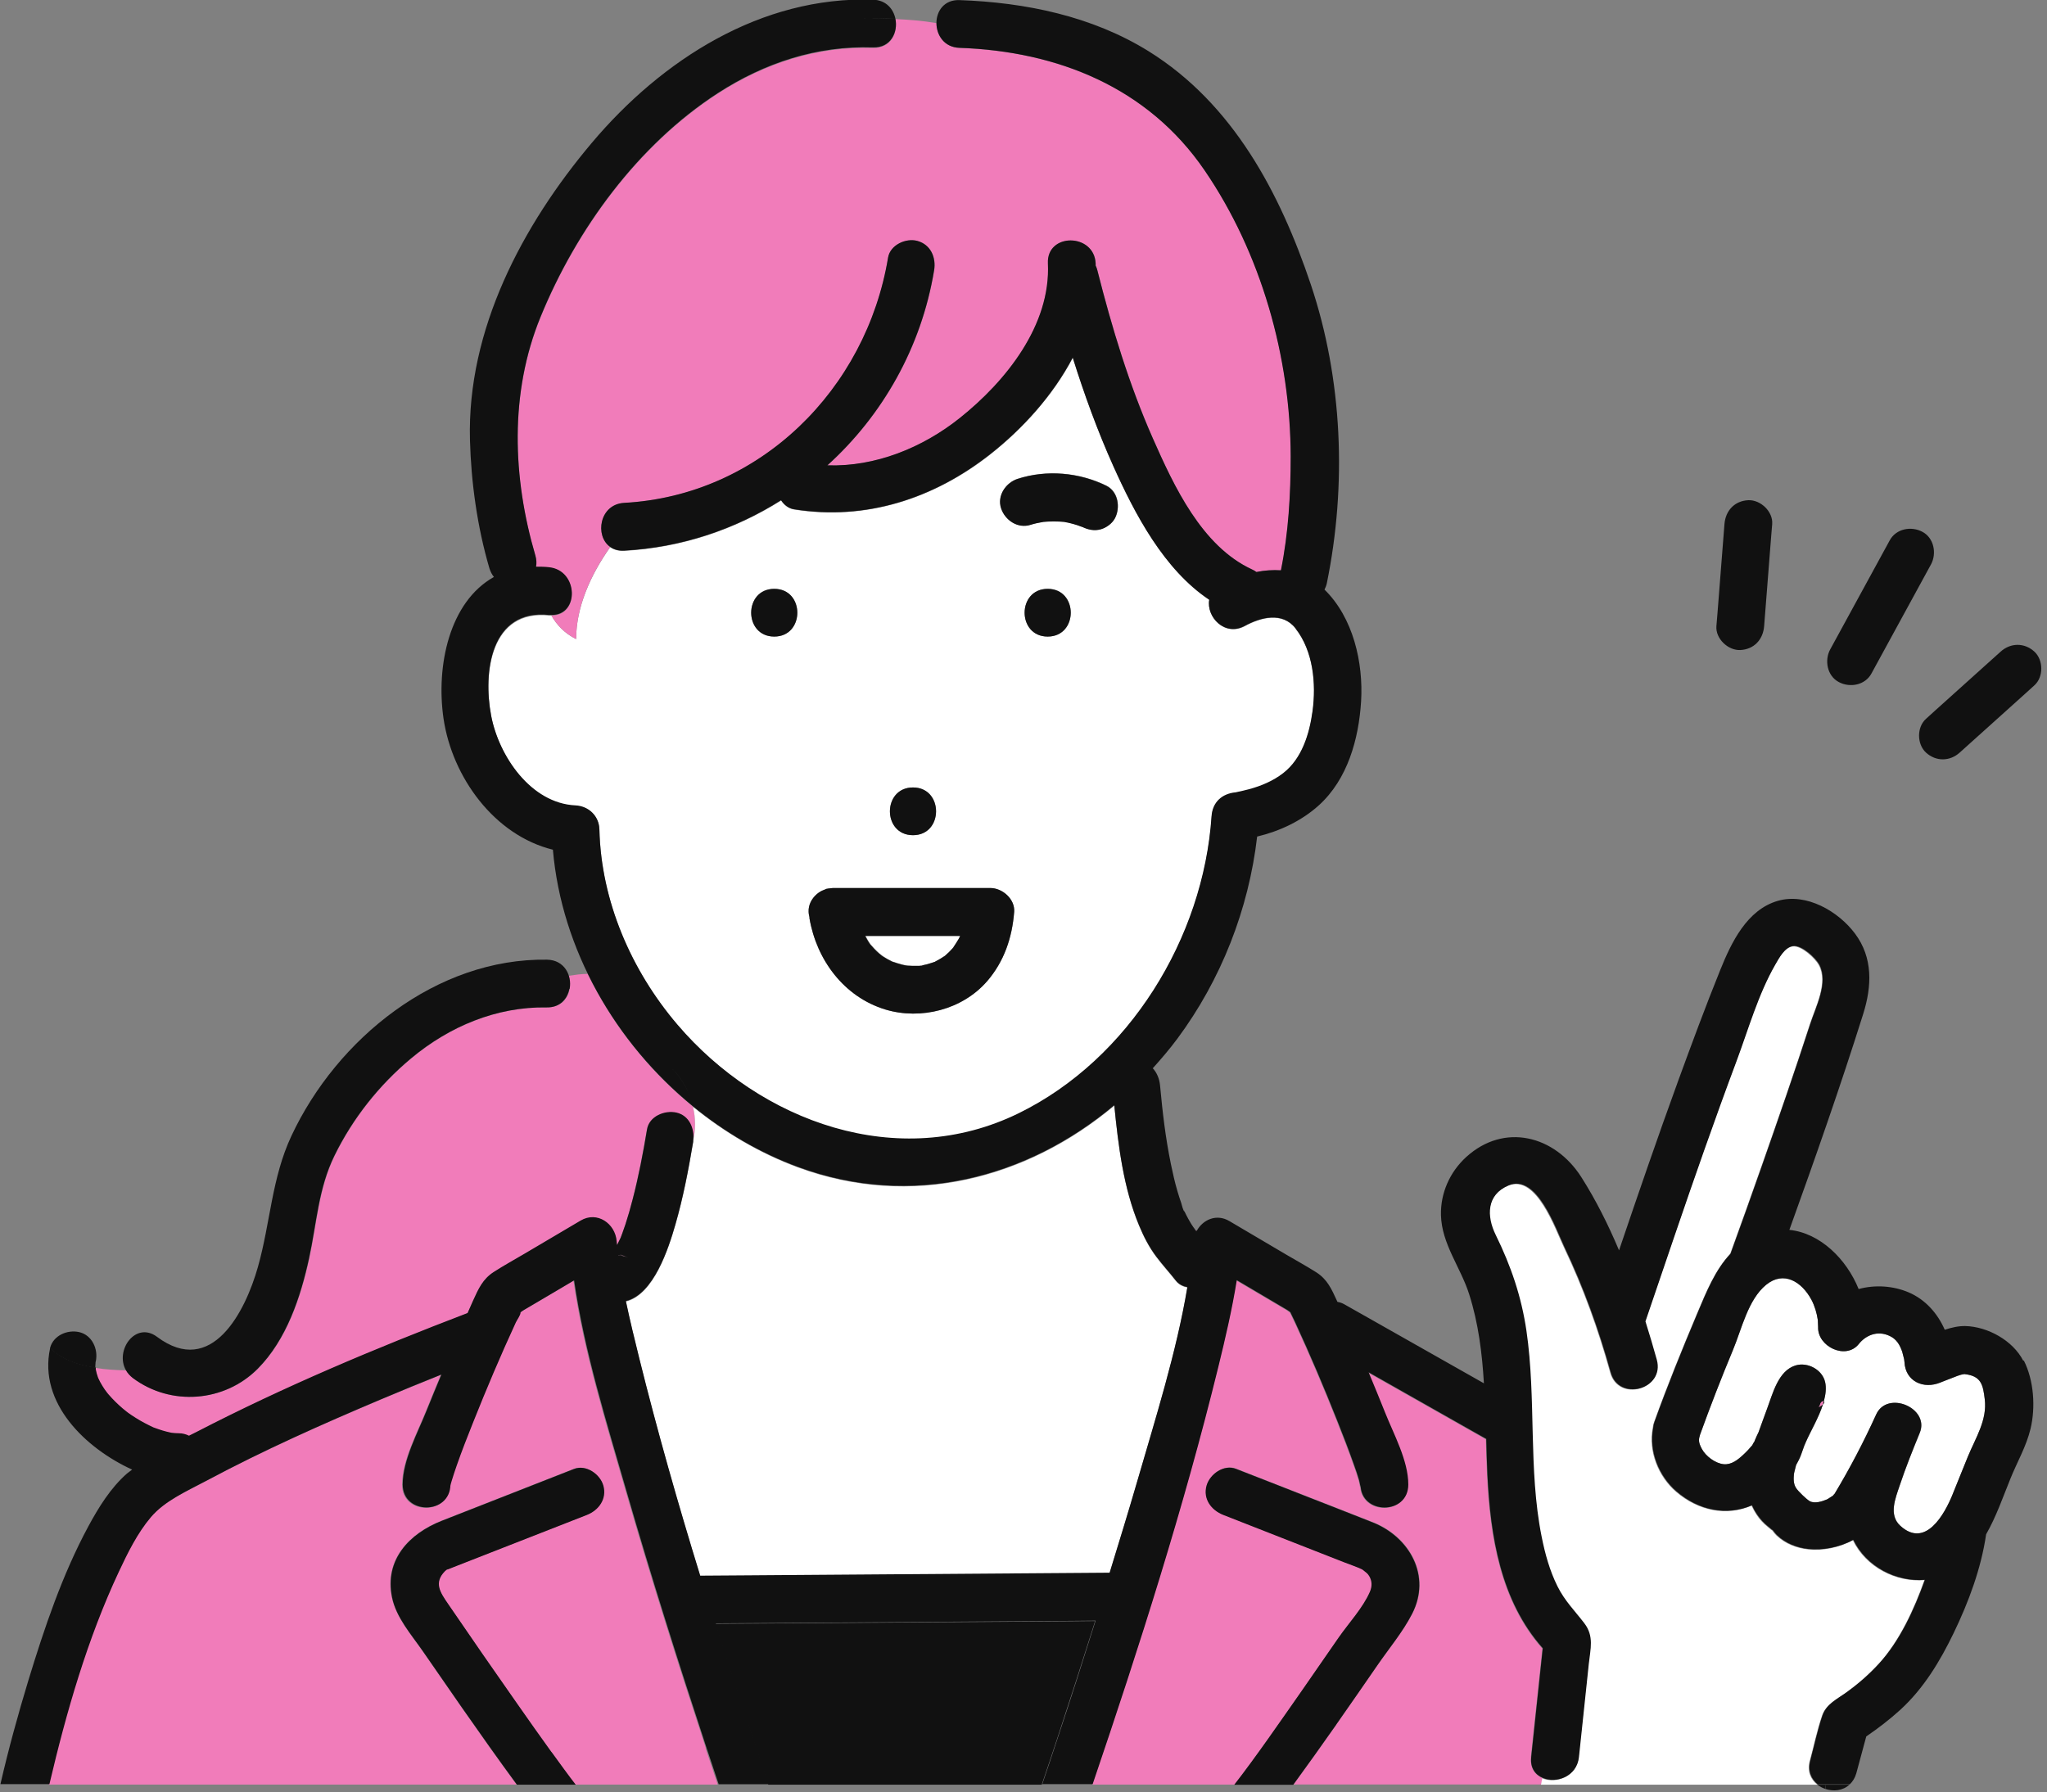 <svg width="193" height="169" viewBox="0 0 193 169" fill="none" xmlns="http://www.w3.org/2000/svg">
<rect x="0" y="0" width="193" height="169" fill="#808080" stroke="none"/>
<g clip-path="url(#clip0_155_1547)">
<path d="M184.1 140.92C184.58 139.73 185.05 138.55 185.54 137.36C186.26 135.61 187.38 133.92 187.13 131.94C186.96 130.61 186.8 129.77 185.28 129.59C185.25 129.59 185.25 129.59 185.24 129.58C185.21 129.58 185.19 129.58 185.15 129.59C184.76 129.64 184.33 129.85 183.96 129.98C183.68 130.08 183.39 130.2 183.11 130.31C182.92 130.38 182 130.77 182.95 130.37C181.38 131.03 179.64 130.28 179.56 128.43C179.56 128.38 179.54 128.25 179.53 128.18C179.49 128.02 179.39 127.6 179.35 127.48C179.13 126.83 178.81 126.29 178.18 125.99C176.97 125.41 175.87 125.97 175.26 126.74C174.02 128.29 171.35 126.97 171.42 125.15C171.42 125.01 171.39 124.55 171.39 124.47C171.29 123.81 171.1 123.15 170.79 122.57C169.87 120.87 168.18 119.81 166.52 121.16C164.82 122.55 164.21 125.35 163.39 127.31C162.29 129.94 161.26 132.6 160.29 135.29C160.15 135.74 160.11 135.99 160.46 136.64C160.83 137.33 161.74 138.01 162.53 138.08C163.25 138.14 163.85 137.65 164.37 137.18C164.67 136.9 164.95 136.6 165.21 136.29C165.26 136.23 165.31 136.06 165.4 135.97C165.43 135.89 165.46 135.8 165.5 135.72C165.59 135.5 165.7 135.29 165.8 135.07C166.06 134.33 166.32 133.6 166.6 132.87C167.13 131.46 167.64 129.25 169.31 128.76C170.44 128.43 171.81 129.16 172.08 130.33C172.21 130.89 172.13 131.51 171.96 132.14C172.04 132.18 172.04 132.29 171.88 132.45C171.47 133.72 170.7 135 170.27 135.99C170.22 136.1 170.17 136.22 170.12 136.34C170.02 136.63 169.92 136.92 169.81 137.21C169.69 137.54 169.52 137.85 169.35 138.16C169.28 138.48 169.17 138.83 169.15 138.99C169.1 139.44 169.09 139.92 169.34 140.31C169.54 140.63 170.36 141.41 170.63 141.56C171.1 141.83 171.8 141.6 172.26 141.4C172.39 141.34 172.72 141.1 172.82 141.05C172.91 140.93 173.02 140.8 172.95 140.92C174.41 138.48 175.72 135.98 176.9 133.39C177.96 131.07 181.98 132.79 181.01 135.12C180.34 136.75 179.68 138.4 179.12 140.08C178.72 141.27 178.06 142.85 179.16 143.87C181.55 146.08 183.36 142.77 184.11 140.92H184.1Z" fill="white"/>
<path d="M171.59 132.44C171.58 132.49 171.51 132.63 171.46 132.73C171.64 132.63 171.78 132.54 171.86 132.46C171.89 132.35 171.92 132.25 171.94 132.15C171.84 132.11 171.66 132.18 171.58 132.44H171.59Z" fill="#F17CBA"/>
<path d="M58.29 118.35C58.29 118.35 58.29 118.36 58.29 118.37C58.61 118.4 58.93 118.48 59.23 118.61C59.03 118.52 58.88 118.46 58.77 118.41C58.77 118.41 58.46 118.38 58.29 118.35Z" fill="#F17CBA"/>
<path d="M16.29 135.18C16.61 135.21 16.46 135.2 16.29 135.18Z" fill="#F17CBA"/>
<path d="M58.72 118.39L58.76 118.4C58.16 118.14 58.56 118.35 58.72 118.39Z" fill="#F17CBA"/>
<path d="M112.65 115.91C112.63 115.9 112.63 115.89 112.61 115.88C112.62 115.88 112.64 115.91 112.65 115.92V115.91Z" fill="#F17CBA"/>
<path d="M112.81 116.11C112.81 116.11 112.81 116.09 112.83 116.08C112.77 116.02 112.72 115.96 112.66 115.92C112.68 115.95 112.71 115.98 112.73 116.02C112.76 116.07 112.79 116.09 112.82 116.12L112.81 116.11Z" fill="#F17CBA"/>
<path d="M86.97 91.05C86.97 91.05 86.82 91.07 86.72 91.09C86.83 91.09 86.95 91.08 86.97 91.05Z" fill="#F17CBA"/>
<path d="M144.33 165.74C144.69 162.32 145.06 158.89 145.42 155.47C141.44 150.98 140.48 144.91 140.2 139.06C140.15 137.96 140.12 136.84 140.09 135.73C139.58 135.44 139.06 135.15 138.55 134.86C135.37 133.06 132.18 131.26 129 129.45C129.52 130.71 130.05 131.97 130.55 133.24C131.35 135.27 132.73 137.78 132.74 140.03C132.75 142.93 128.25 142.92 128.24 140.03C128.24 140.56 128.22 140.01 128.09 139.58C127.96 139.12 127.8 138.67 127.64 138.22C127.14 136.8 126.59 135.4 126.04 134C124.8 130.88 123.49 127.79 122.08 124.74C122.07 124.71 121.76 124.08 121.62 123.78C121.5 123.7 121.39 123.61 121.31 123.56C120.34 122.99 119.37 122.41 118.4 121.84C117.79 121.48 117.18 121.12 116.57 120.76C116.13 123.51 115.49 126.25 114.83 128.94C111.56 142.23 107.37 155.33 102.98 168.29H116.4C118.43 165.68 120.79 162.25 122.86 159.29C123.99 157.67 125.12 156.04 126.24 154.41C127.17 153.06 128.53 151.6 129.19 150.09C129.4 149.6 129.41 149.09 129.13 148.62C128.97 148.36 128.78 148.23 128.55 148.05C128.51 148.02 128.49 148 128.46 147.98C127.91 147.73 127.32 147.54 126.76 147.31C122.96 145.82 119.16 144.33 115.36 142.84C114.23 142.4 113.42 141.34 113.79 140.07C114.1 138.99 115.42 138.05 116.56 138.5C118.67 139.33 120.78 140.16 122.9 140.98C125.09 141.84 127.29 142.69 129.48 143.56C132.94 144.94 135 148.61 133.16 152.18C132.29 153.87 130.98 155.44 129.9 157.01C128.61 158.88 127.32 160.74 126.02 162.6C124.69 164.5 123.34 166.4 121.96 168.28H145.32L145.44 167.68C144.74 167.39 144.24 166.74 144.35 165.72L144.33 165.74Z" fill="#F17CBA"/>
<path d="M174.69 145.25C173.41 145.96 171.8 146.27 170.45 146.11C169.36 145.99 168.32 145.58 167.51 144.82C167.35 144.67 167.21 144.49 167.08 144.31C167.11 144.36 166.98 144.26 166.65 143.98C166.25 143.66 165.92 143.3 165.63 142.87C165.44 142.58 165.28 142.29 165.14 141.99C162.75 143.02 160.1 142.47 158.02 140.68C156.35 139.24 155.4 136.88 155.82 134.69C155.84 134.5 155.87 134.31 155.95 134.11C157.19 130.67 158.56 127.29 159.98 123.92C160.86 121.83 161.68 119.79 163.12 118.26C164.12 115.51 165.1 112.76 166.07 110C167.64 105.54 169.19 101.08 170.64 96.58C171.17 94.95 172.37 92.69 171.49 91.02C171.14 90.37 169.85 89.17 169.04 89.25C168.24 89.33 167.68 90.41 167.32 91.03C165.72 93.81 164.79 97.12 163.67 100.13C162.64 102.88 161.65 105.64 160.67 108.4C158.77 113.8 156.94 119.23 155.09 124.65C155.47 125.86 155.83 127.07 156.16 128.26C156.94 131.06 152.59 132.24 151.82 129.46C150.7 125.41 149.27 121.45 147.46 117.65C146.62 115.9 144.85 110.7 142.19 111.82C140.1 112.7 140.1 114.73 140.98 116.51C142.41 119.42 143.4 122.32 143.87 125.54C144.8 131.96 144.02 138.58 145.3 144.94C145.62 146.55 146.07 148.17 146.8 149.64C147.48 151 148.43 151.93 149.33 153.12C150.26 154.34 149.9 155.53 149.75 156.94C149.44 159.87 149.13 162.8 148.82 165.74C148.62 167.58 146.68 168.24 145.41 167.7L145.29 168.3H171.34C170.73 167.82 170.36 167.04 170.63 166.06C171.01 164.65 171.31 163.19 171.78 161.81C172.15 160.71 173.2 160.24 174.08 159.6C175.14 158.83 176.19 157.92 177.11 156.92C179.07 154.78 180.44 151.81 181.44 149.01C178.74 149.23 175.92 147.79 174.69 145.24V145.25Z" fill="white"/>
<path d="M122.15 59.27C120.91 57.69 118.87 58.23 117.37 59.05C115.47 60.08 113.73 58.18 114.02 56.58C109.74 53.72 106.99 48.46 104.97 43.96C103.48 40.64 102.24 37.22 101.15 33.75C99.28 37.32 96.4 40.47 93.38 42.85C88.05 47.04 81.63 49.13 74.87 48.05C74.35 47.97 73.94 47.63 73.65 47.2C69.3 49.95 64.25 51.65 58.86 51.95C58.31 51.98 57.87 51.84 57.53 51.6C55.71 54.18 54.32 57.22 54.32 60.27C53.21 59.71 52.51 58.95 51.99 58.05C51.92 58.05 51.85 58.05 51.78 58.05C46.28 57.47 45.53 63.42 46.32 67.56C47.04 71.35 50.05 75.81 54.27 76.01C55.51 76.07 56.49 77 56.52 78.26C56.67 85.01 59.52 91.57 63.88 96.68C71.72 105.87 84.71 110.6 96.06 105.04C106.48 99.94 113.48 88.49 114.24 77.03C114.33 75.71 115.21 74.91 116.49 74.78C116.52 74.78 116.07 74.88 116.64 74.75C117.02 74.66 117.41 74.59 117.79 74.48C118.92 74.17 120.05 73.7 120.99 72.97C122.76 71.59 123.47 69.26 123.76 67.12C124.12 64.51 123.83 61.43 122.15 59.3V59.27ZM86.08 74.26C88.98 74.26 88.98 78.76 86.08 78.76C83.18 78.76 83.18 74.26 86.08 74.26ZM73 60.03C70.1 60.03 70.1 55.53 73 55.53C75.9 55.53 75.9 60.03 73 60.03ZM93.06 92.54C90.75 95.21 86.83 96.21 83.48 95.2C79.58 94.02 76.98 90.52 76.32 86.59C76.32 86.56 76.32 86.53 76.32 86.49C76.28 86.33 76.25 86.16 76.24 85.99C76.21 85.34 76.53 84.74 77 84.33C77.06 84.27 77.12 84.22 77.19 84.18C77.38 84.05 77.58 83.95 77.79 83.88C77.83 83.87 77.85 83.84 77.89 83.83C77.93 83.82 77.97 83.82 78 83.81C78.07 83.79 78.13 83.79 78.2 83.78C78.25 83.78 78.3 83.77 78.35 83.76C78.4 83.76 78.44 83.75 78.49 83.75H93.37C94.51 83.75 95.71 84.79 95.62 86C95.43 88.43 94.67 90.68 93.06 92.55V92.54ZM98.78 60.03C95.88 60.03 95.88 55.53 98.78 55.53C101.68 55.53 101.68 60.03 98.78 60.03ZM105.12 48.88C104.86 49.37 104.3 49.77 103.78 49.91C103.17 50.08 102.59 49.95 102.05 49.68C102.05 49.68 102.03 49.68 102.03 49.67C101.49 49.46 100.93 49.31 100.35 49.2C99.7 49.13 99.04 49.13 98.39 49.2C97.98 49.27 97.57 49.35 97.17 49.48C95.97 49.86 94.77 49.03 94.4 47.91C94.02 46.72 94.85 45.5 95.97 45.14C98.7 44.27 101.76 44.54 104.32 45.79C105.45 46.34 105.66 47.86 105.13 48.87L105.12 48.88Z" fill="white"/>
<path d="M54.32 60.25C54.32 57.2 55.71 54.16 57.53 51.58C56.07 50.54 56.53 47.56 58.86 47.43C71.67 46.73 81.69 36.72 83.74 24.3C83.94 23.09 85.43 22.43 86.51 22.73C87.77 23.08 88.28 24.3 88.08 25.5C86.88 32.75 83.22 39.18 78.02 43.89C82.54 44.04 86.98 42.23 90.5 39.43C94.84 35.97 99.09 30.68 98.81 24.85C98.67 21.95 103.17 21.97 103.31 24.85C103.31 24.92 103.31 24.98 103.31 25.05C103.38 25.19 103.44 25.35 103.48 25.53C104.84 30.9 106.46 36.27 108.7 41.34C110.68 45.84 113.31 51.51 118.04 53.7C118.2 53.77 118.34 53.86 118.47 53.95C119.24 53.8 120.02 53.74 120.78 53.79C121.49 50.28 121.71 46.62 121.7 43.05C121.69 33.67 118.91 23.87 113.58 16.07C108.23 8.25 99.72 4.84 90.47 4.52C89.02 4.47 88.3 3.31 88.3 2.18C87.02 1.96 85.69 1.85 84.42 1.8C84.69 3.08 83.99 4.57 82.31 4.52C77.04 4.35 72.1 5.97 67.69 8.82C60.14 13.71 54.34 21.67 50.96 29.94C48.03 37.1 48.32 45.07 50.48 52.44C50.59 52.82 50.6 53.17 50.54 53.49C50.94 53.49 51.34 53.49 51.77 53.54C54.55 53.83 54.63 58.1 51.98 58.04C52.5 58.93 53.2 59.7 54.31 60.26L54.32 60.25Z" fill="#F17CBA"/>
<path d="M53.71 93.25C53.54 94.2 52.83 95.02 51.58 95C46.84 94.93 42.39 96.8 38.78 99.81C35.77 102.33 33.28 105.46 31.56 108.98C30.04 112.08 29.89 115.33 29.17 118.64C28.37 122.32 27.04 126.34 24.32 129.08C21.19 132.23 16.13 132.63 12.56 129.96C12.27 129.75 12.06 129.5 11.91 129.23C10.94 129.21 9.95 129.15 9.01 129C9.01 129.05 9.01 129.11 9.01 129.16C9.01 129.16 9.01 129.17 9.01 129.18C9.06 129.44 9.13 129.69 9.22 129.94C9.22 129.97 9.23 129.97 9.24 129.99C9.3 130.11 9.36 130.24 9.42 130.36C9.55 130.61 9.7 130.85 9.86 131.08C9.95 131.22 10.06 131.34 10.15 131.48C10.1 131.39 10.06 131.34 10.03 131.29C10 131.24 9.98 131.21 9.97 131.2C9.97 131.2 10 131.24 10.03 131.29C10.08 131.36 10.14 131.46 10.19 131.51C10.61 132 11.07 132.45 11.56 132.87C11.69 132.98 11.85 133.08 11.96 133.2C11.87 133.11 11.84 133.08 11.8 133.04C11.86 133.1 11.96 133.19 12.02 133.24C12.27 133.42 12.52 133.59 12.78 133.75C13.32 134.09 13.88 134.38 14.45 134.65C14.46 134.65 14.47 134.65 14.48 134.66C14.63 134.72 14.78 134.77 14.93 134.82C15.18 134.91 15.44 134.98 15.7 135.05C15.84 135.09 15.98 135.12 16.13 135.15C16.15 135.15 16.18 135.15 16.21 135.16C16.42 135.18 16.63 135.2 16.84 135.2C17.19 135.2 17.51 135.28 17.8 135.43C18.03 135.31 18.27 135.19 18.5 135.08C26.75 130.81 35.39 127.19 44.07 123.86C44.25 123.46 44.42 123.05 44.6 122.66C45.11 121.56 45.51 120.64 46.55 119.98C47.51 119.37 48.52 118.81 49.5 118.23C51.24 117.2 52.99 116.17 54.73 115.14C56.29 114.22 57.99 115.43 58.12 117.08C58.12 117.2 58.15 117.33 58.16 117.45C58.27 117.23 58.38 117.02 58.48 116.8C58.48 116.79 58.49 116.77 58.5 116.76C58.56 116.62 58.61 116.48 58.66 116.33C58.76 116.05 58.86 115.78 58.95 115.5C59.21 114.73 59.43 113.94 59.63 113.15C60.19 110.97 60.62 108.75 60.99 106.53C61.2 105.29 62.67 104.71 63.76 104.96C64.98 105.24 65.48 106.47 65.34 107.59C65.59 106.52 65.59 105.43 65.34 104.36C61.18 100.97 57.75 96.65 55.41 91.84C54.81 91.84 54.21 91.93 53.62 92.02C53.74 92.41 53.77 92.84 53.7 93.24L53.71 93.25Z" fill="#F17CBA"/>
<path d="M65.36 107.6C65.36 107.6 65.36 107.69 65.35 107.74C64.91 110.36 64.41 112.98 63.67 115.54C63.04 117.73 61.64 122.11 59.01 122.74C59.39 124.54 59.84 126.36 60.27 128.12C61.98 135.01 63.92 141.84 66.02 148.64C67.46 148.63 68.9 148.62 70.34 148.61C81.77 148.53 93.19 148.45 104.62 148.36C105.49 145.51 106.37 142.67 107.2 139.81C108.91 133.91 110.93 127.54 111.95 121.42C111.53 121.34 111.14 121.15 110.87 120.81C110.27 120.04 109.6 119.32 109.02 118.54C108.33 117.62 107.83 116.64 107.39 115.58C105.93 112.05 105.44 108.09 105.06 104.27C96.85 111.16 85.94 114.04 75.23 110.09C71.65 108.77 68.32 106.8 65.34 104.38C65.59 105.45 65.6 106.54 65.34 107.61L65.36 107.6Z" fill="white"/>
<path d="M103.24 152.87C102.54 152.87 101.83 152.88 101.13 152.89C89.9 152.97 78.66 153.05 67.43 153.13C69.04 158.21 70.73 163.26 72.44 168.3H98.22C98.72 166.84 99.2 165.37 99.69 163.91C100.9 160.24 102.09 156.56 103.25 152.88L103.24 152.87Z" fill="#111111"/>
<path d="M66.55 164.85C63.9 156.81 61.34 148.73 58.99 140.59C57.13 134.15 55.04 127.49 54.07 120.78C53.42 121.17 52.77 121.55 52.11 121.94C51.16 122.5 50.21 123.06 49.26 123.62C49.22 123.65 49.12 123.71 49.02 123.79C49.02 123.79 49.02 123.79 49.02 123.81C49.04 124.05 48.7 124.5 48.58 124.74C47.14 127.86 45.8 131.03 44.53 134.22C44 135.54 43.49 136.87 43.01 138.22C42.84 138.7 42.68 139.19 42.53 139.68C42.37 140.2 42.41 140.33 42.41 140.02C42.4 142.92 37.9 142.92 37.91 140.02C37.91 137.7 39.35 135.11 40.18 133.02C40.63 131.9 41.09 130.78 41.56 129.66C39.65 130.43 37.75 131.21 35.86 132C30.32 134.34 24.81 136.79 19.51 139.62C17.52 140.68 15.49 141.56 14.17 143.11C12.89 144.61 11.98 146.47 11.15 148.25C8.18 154.56 6.19 161.48 4.6 168.29H48.71C46.95 165.9 45.24 163.47 43.54 161.04C42.3 159.26 41.07 157.48 39.84 155.7C38.76 154.14 37.33 152.53 36.94 150.63C36.21 147.08 38.57 144.61 41.62 143.41C45.78 141.78 49.93 140.15 54.09 138.52C55.23 138.07 56.56 139.02 56.86 140.09C57.21 141.35 56.41 142.42 55.29 142.86C53.49 143.56 51.7 144.27 49.9 144.97C47.66 145.85 45.42 146.72 43.18 147.6C42.9 147.71 42.61 147.81 42.32 147.94C42.25 147.97 42.18 147.99 42.11 148.02C42.29 147.94 42.13 147.95 41.93 148.15C40.85 149.25 41.47 150.15 42.23 151.26C44.39 154.41 46.56 157.56 48.76 160.69C49.82 162.21 50.89 163.72 51.97 165.22C52.68 166.2 53.67 167.56 54.24 168.29H67.67C67.28 167.14 66.9 165.99 66.52 164.84L66.55 164.85Z" fill="#F17CBA"/>
<path d="M81.6 88.25C81.73 88.47 81.84 88.7 81.99 88.92C82.02 88.97 82.06 89.02 82.09 89.06C82.22 89.18 82.33 89.34 82.46 89.47C82.61 89.62 82.76 89.77 82.91 89.9C82.95 89.94 83.11 90.06 83.17 90.11C83.23 90.15 83.3 90.19 83.32 90.21C83.45 90.3 83.58 90.38 83.72 90.45C83.87 90.54 84.03 90.61 84.19 90.69C84.19 90.69 84.19 90.69 84.21 90.69C84.49 90.78 84.77 90.88 85.06 90.95C85.21 90.99 85.35 91.01 85.5 91.04C85.54 91.04 85.59 91.05 85.59 91.05C85.89 91.07 86.18 91.08 86.48 91.07C86.51 91.07 86.61 91.07 86.72 91.07C86.74 91.07 86.72 91.07 86.76 91.06C86.82 91.05 86.88 91.04 86.95 91.03C87.26 90.97 87.57 90.89 87.86 90.79C87.94 90.76 88.02 90.73 88.1 90.71C88.13 90.71 88.14 90.7 88.16 90.69C88.22 90.65 88.28 90.61 88.32 90.6C88.59 90.46 88.83 90.3 89.09 90.14C89.11 90.14 89.11 90.13 89.12 90.12C89.13 90.12 89.13 90.11 89.15 90.09C89.26 89.99 89.38 89.89 89.49 89.78C89.62 89.66 89.74 89.52 89.86 89.39C89.88 89.36 89.91 89.34 89.93 89.31C90.1 89.03 90.3 88.77 90.45 88.49C90.49 88.41 90.54 88.32 90.58 88.23H81.63L81.6 88.25Z" fill="white"/>
<path d="M121.57 123.69C121.57 123.69 121.54 123.63 121.54 123.62C121.52 123.64 121.54 123.66 121.57 123.69Z" fill="#F17CBA"/>
<path d="M164.08 61.3C165.38 61.24 166.23 60.31 166.33 59.05C166.55 56.24 166.77 53.44 166.99 50.63C167.02 50.23 167.05 49.82 167.09 49.42C167.18 48.24 165.99 47.12 164.84 47.17C163.54 47.23 162.69 48.16 162.59 49.42C162.37 52.23 162.15 55.03 161.93 57.84C161.9 58.24 161.87 58.65 161.83 59.05C161.74 60.23 162.93 61.35 164.08 61.3Z" fill="#111111"/>
<path d="M188.63 61.45C186.57 63.3 184.52 65.15 182.46 67C182.17 67.26 181.88 67.52 181.59 67.79C180.71 68.58 180.73 70.18 181.59 70.97C182.53 71.83 183.84 71.81 184.77 70.97C186.83 69.12 188.88 67.27 190.94 65.42C191.23 65.16 191.52 64.89 191.81 64.63C192.69 63.84 192.67 62.24 191.81 61.45C190.87 60.59 189.56 60.61 188.63 61.45Z" fill="#111111"/>
<path d="M173.37 64.32C174.42 64.88 175.85 64.62 176.45 63.51C178.08 60.52 179.72 57.53 181.35 54.53C181.59 54.1 181.82 53.67 182.06 53.23C182.62 52.2 182.35 50.73 181.25 50.15C180.2 49.59 178.77 49.85 178.17 50.96C176.54 53.95 174.9 56.94 173.27 59.94C173.03 60.37 172.8 60.8 172.56 61.24C172 62.27 172.27 63.74 173.37 64.32Z" fill="#111111"/>
<path d="M190.76 128.32C189.79 126.42 187.41 125.1 185.29 125.05C184.65 125.04 184 125.19 183.36 125.4C182.69 123.87 181.55 122.56 179.97 121.88C178.5 121.25 176.79 121.14 175.24 121.56C174.09 118.72 171.61 116.28 168.71 115.98C171.14 109.23 173.52 102.46 175.67 95.62C176.49 93.01 176.61 90.32 174.89 88.03C173.32 85.93 170.3 84.18 167.63 84.95C164.7 85.79 163.23 88.9 162.19 91.48C160.79 94.94 159.5 98.44 158.22 101.94C156.29 107.24 154.46 112.57 152.65 117.91C151.63 115.49 150.46 113.15 149.09 111C146.58 107.07 141.81 105.85 138.23 109.12C136.7 110.52 135.81 112.51 135.86 114.59C135.93 117.32 137.72 119.52 138.52 122.05C139.39 124.78 139.74 127.6 139.91 130.45C136.18 128.34 132.46 126.23 128.73 124.12C128.07 123.75 127.41 123.37 126.75 123C126.54 122.88 126.33 122.81 126.1 122.77C126.08 122.73 126.07 122.7 126.05 122.66C125.54 121.55 125.14 120.64 124.1 119.98C123.19 119.4 122.23 118.88 121.3 118.33C119.5 117.27 117.71 116.21 115.91 115.15C114.71 114.44 113.43 115 112.84 116.06C112.8 116.02 112.74 115.97 112.65 115.91C112.71 115.96 112.77 116.01 112.82 116.07C112.82 116.08 112.82 116.09 112.8 116.1C112.77 116.08 112.75 116.05 112.71 116C112.69 115.97 112.66 115.93 112.64 115.9C112.63 115.89 112.61 115.87 112.6 115.86C112.62 115.87 112.62 115.88 112.64 115.89C112.6 115.84 112.56 115.78 112.52 115.73C112.4 115.56 112.29 115.39 112.19 115.21C112.07 115 111.95 114.79 111.84 114.57C111.78 114.46 111.73 114.35 111.68 114.24C111.65 114.17 111.62 114.11 111.59 114.04C111.5 113.83 111.53 113.9 111.68 114.26C111.55 114.2 111.42 113.58 111.37 113.44C111.24 113.08 111.13 112.72 111.02 112.35C110.77 111.51 110.58 110.65 110.4 109.79C109.87 107.19 109.62 104.96 109.37 102.32C109.31 101.72 109.07 101.15 108.69 100.74C109.49 99.85 110.28 98.93 111 97.96C115.13 92.4 117.73 85.76 118.53 78.89C120.67 78.38 122.72 77.41 124.34 75.95C127.06 73.49 128.11 69.69 128.33 66.14C128.55 62.49 127.59 58.25 124.88 55.6C124.97 55.42 125.05 55.23 125.1 55C126.99 45.75 126.59 35.77 123.59 26.83C120.69 18.2 116.26 9.79 108.31 4.84C102.97 1.52 96.69 0.23 90.46 0.01C89.02 -0.04 88.29 1.05 88.29 2.17C88.29 3.3 89.01 4.46 90.46 4.51C99.71 4.83 108.23 8.24 113.57 16.06C118.9 23.85 121.67 33.66 121.69 43.04C121.69 46.61 121.48 50.27 120.77 53.78C120.01 53.73 119.23 53.78 118.46 53.94C118.34 53.85 118.19 53.76 118.03 53.69C113.3 51.5 110.68 45.83 108.69 41.33C106.45 36.26 104.83 30.89 103.47 25.52C103.43 25.34 103.37 25.18 103.3 25.04C103.3 24.97 103.3 24.91 103.3 24.84C103.16 21.96 98.66 21.94 98.8 24.84C99.08 30.67 94.83 35.96 90.49 39.42C86.97 42.23 82.52 44.03 78.01 43.88C83.21 39.17 86.87 32.75 88.07 25.49C88.27 24.29 87.76 23.07 86.5 22.72C85.42 22.42 83.93 23.09 83.73 24.29C81.67 36.71 71.66 46.72 58.85 47.42C56.51 47.55 56.06 50.53 57.52 51.57C57.86 51.81 58.3 51.95 58.85 51.92C64.24 51.63 69.29 49.92 73.64 47.17C73.92 47.6 74.34 47.94 74.86 48.02C81.62 49.11 88.04 47.02 93.37 42.82C96.4 40.44 99.27 37.29 101.14 33.72C102.23 37.19 103.47 40.61 104.96 43.93C106.98 48.43 109.72 53.69 114.01 56.55C113.72 58.16 115.46 60.05 117.36 59.02C118.86 58.21 120.9 57.66 122.14 59.24C123.82 61.38 124.1 64.46 123.75 67.06C123.46 69.2 122.75 71.54 120.98 72.91C120.04 73.64 118.92 74.11 117.78 74.42C117.4 74.53 117.01 74.6 116.63 74.69C116.06 74.82 116.5 74.72 116.48 74.72C115.2 74.85 114.32 75.65 114.23 76.97C113.46 88.43 106.47 99.87 96.05 104.98C84.7 110.54 71.71 105.81 63.87 96.62C59.51 91.51 56.67 84.95 56.51 78.2C56.48 76.94 55.5 76.01 54.26 75.95C50.04 75.75 47.04 71.29 46.31 67.5C45.52 63.36 46.26 57.41 51.77 57.99C51.84 57.99 51.91 57.99 51.98 57.99C51.11 56.48 50.75 54.59 49.81 52.71C50.75 54.6 51.1 56.48 51.98 57.99C54.64 58.05 54.55 53.78 51.77 53.49C51.34 53.44 50.94 53.44 50.54 53.44C50.6 53.12 50.59 52.77 50.48 52.39C48.32 45.03 48.03 37.06 50.96 29.89C54.34 21.62 60.14 13.66 67.69 8.77C72.1 5.92 77.03 4.29 82.31 4.47C83.99 4.52 84.69 3.03 84.42 1.75C83.3 1.71 82.24 1.7 81.32 1.7C82.24 1.7 83.31 1.7 84.42 1.75C84.22 0.82 83.53 0.01 82.31 -0.03C71.76 -0.37 62.4 5.64 55.8 13.47C49.24 21.25 44.03 31.1 44.31 41.49C44.42 45.52 45 49.69 46.14 53.58C46.24 53.91 46.39 54.19 46.57 54.41C42.37 56.75 41.09 62.79 41.82 67.78C42.64 73.3 46.61 78.77 52.13 80.13C52.94 89.53 58.02 98.36 65.34 104.33C65.03 103.02 64.36 101.77 63.3 100.7C64.36 101.76 65.03 103.02 65.34 104.33C68.31 106.76 71.65 108.72 75.23 110.04C85.93 113.99 96.84 111.11 105.06 104.22C105.44 108.04 105.92 112 107.39 115.53C107.83 116.59 108.33 117.57 109.02 118.49C109.61 119.27 110.27 119.99 110.87 120.76C111.14 121.1 111.53 121.3 111.95 121.37C110.93 127.49 108.91 133.86 107.2 139.76C106.37 142.62 105.49 145.47 104.62 148.31C93.19 148.39 81.77 148.47 70.34 148.56C68.9 148.57 67.46 148.58 66.02 148.59C63.93 141.8 61.98 134.96 60.27 128.07C59.83 126.31 59.39 124.49 59.01 122.69C61.64 122.06 63.04 117.68 63.67 115.49C64.41 112.93 64.91 110.31 65.35 107.69C65.35 107.64 65.35 107.6 65.36 107.55C65.05 108.86 64.38 110.13 63.31 111.2C64.38 110.13 65.05 108.87 65.36 107.55C65.49 106.43 65 105.2 63.78 104.92C62.69 104.67 61.22 105.25 61.01 106.49C60.64 108.71 60.22 110.93 59.65 113.11C59.45 113.9 59.22 114.68 58.97 115.46C58.88 115.74 58.78 116.02 58.68 116.29C58.63 116.43 58.57 116.57 58.52 116.72C58.52 116.73 58.51 116.75 58.5 116.76C58.4 116.98 58.28 117.19 58.18 117.41C58.17 117.29 58.15 117.16 58.14 117.04C58.01 115.39 56.31 114.18 54.75 115.1C53.01 116.13 51.26 117.16 49.52 118.19C48.54 118.77 47.53 119.32 46.57 119.94C45.53 120.6 45.12 121.52 44.62 122.62C44.44 123.02 44.27 123.42 44.09 123.82C35.41 127.14 26.77 130.77 18.52 135.04C18.29 135.16 18.05 135.28 17.82 135.39C17.53 135.25 17.21 135.16 16.86 135.16C16.65 135.16 16.44 135.14 16.23 135.12C16.2 135.12 16.17 135.12 16.15 135.11C16.01 135.08 15.86 135.05 15.72 135.01C15.46 134.94 15.2 134.87 14.95 134.78C14.8 134.73 14.65 134.67 14.5 134.62C14.48 134.62 14.48 134.62 14.47 134.61C13.9 134.34 13.33 134.05 12.8 133.71C12.54 133.55 12.29 133.38 12.04 133.2C11.97 133.15 11.88 133.06 11.82 133C11.85 133.03 11.89 133.07 11.98 133.16C11.86 133.04 11.7 132.94 11.58 132.83C11.09 132.41 10.63 131.96 10.21 131.47C10.16 131.42 10.1 131.32 10.05 131.25C10.08 131.29 10.11 131.35 10.17 131.44C10.09 131.3 9.97 131.17 9.88 131.04C9.72 130.81 9.58 130.57 9.44 130.32C9.38 130.2 9.32 130.08 9.26 129.95C9.26 129.93 9.26 129.92 9.24 129.9C9.15 129.65 9.08 129.4 9.03 129.14C9.03 129.13 9.03 129.13 9.03 129.12C9.03 129.07 9.03 129.01 9.03 128.96C7.34 128.71 5.79 128.18 4.74 127.09C4.74 127.11 4.72 127.14 4.72 127.16C3.61 132.34 8.09 136.59 12.46 138.59C12.3 138.72 12.12 138.83 11.97 138.96C10.43 140.31 9.29 142.16 8.33 143.94C5.87 148.5 4.19 153.51 2.68 158.45C1.7 161.68 0.8 164.95 0.04 168.25H4.66C6.26 161.44 8.25 154.52 11.21 148.21C12.04 146.44 12.96 144.57 14.23 143.07C15.55 141.52 17.57 140.64 19.57 139.58C24.87 136.75 30.38 134.3 35.92 131.96C37.81 131.16 39.71 130.38 41.62 129.62C41.16 130.74 40.69 131.85 40.24 132.98C39.41 135.07 37.98 137.66 37.97 139.98C37.96 142.88 42.46 142.88 42.47 139.98C42.47 140.29 42.42 140.15 42.59 139.64C42.74 139.15 42.9 138.66 43.07 138.18C43.54 136.83 44.06 135.51 44.59 134.18C45.86 130.99 47.2 127.82 48.64 124.7C48.75 124.46 49.09 124.01 49.08 123.77C49.08 123.77 49.08 123.76 49.08 123.75C49.18 123.68 49.28 123.61 49.32 123.58C50.27 123.02 51.22 122.46 52.17 121.9C52.82 121.51 53.47 121.13 54.13 120.74C55.1 127.45 57.19 134.11 59.05 140.55C61.4 148.69 63.96 156.77 66.61 164.81C66.99 165.96 67.38 167.11 67.76 168.26H72.5C70.79 163.23 69.1 158.17 67.49 153.09C78.72 153.01 89.96 152.93 101.19 152.85C101.89 152.85 102.6 152.84 103.3 152.83C102.14 156.52 100.96 160.2 99.74 163.86C99.26 165.33 98.77 166.79 98.27 168.25H103.02C107.42 155.29 111.61 142.18 114.87 128.9C115.53 126.21 116.17 123.47 116.61 120.72C117.22 121.08 117.83 121.44 118.44 121.8C119.41 122.37 120.38 122.95 121.35 123.52C121.43 123.57 121.55 123.65 121.66 123.74C121.8 124.04 122.1 124.67 122.12 124.7C123.53 127.75 124.84 130.84 126.08 133.96C126.64 135.36 127.18 136.76 127.68 138.18C127.84 138.63 128 139.08 128.13 139.54C128.26 139.97 128.28 140.52 128.28 139.99C128.29 142.88 132.79 142.89 132.78 139.99C132.78 137.74 131.4 135.24 130.59 133.2C130.09 131.93 129.56 130.67 129.04 129.41C132.22 131.21 135.41 133.01 138.59 134.82C139.1 135.11 139.62 135.4 140.13 135.69C140.16 136.81 140.19 137.92 140.24 139.02C140.52 144.87 141.48 150.94 145.46 155.43C145.1 158.85 144.73 162.28 144.37 165.7C144.26 166.72 144.76 167.37 145.46 167.66C146.73 168.2 148.68 167.54 148.87 165.7C149.18 162.77 149.49 159.84 149.8 156.9C149.95 155.49 150.31 154.3 149.38 153.08C148.48 151.9 147.53 150.97 146.85 149.6C146.11 148.12 145.67 146.51 145.35 144.9C144.08 138.54 144.86 131.92 143.92 125.5C143.45 122.28 142.46 119.38 141.03 116.47C140.15 114.69 140.15 112.66 142.24 111.78C144.91 110.66 146.68 115.85 147.51 117.61C149.32 121.41 150.74 125.36 151.87 129.42C152.64 132.21 156.99 131.02 156.21 128.22C155.88 127.03 155.52 125.82 155.14 124.61C156.99 119.19 158.81 113.76 160.72 108.36C161.7 105.59 162.69 102.84 163.72 100.09C164.84 97.09 165.77 93.78 167.37 90.99C167.73 90.37 168.28 89.29 169.09 89.21C169.91 89.13 171.2 90.33 171.54 90.98C172.42 92.65 171.22 94.91 170.69 96.54C169.23 101.03 167.68 105.5 166.12 109.96C165.15 112.72 164.17 115.47 163.17 118.22C161.73 119.75 160.91 121.79 160.03 123.88C158.61 127.25 157.24 130.63 156 134.07C155.93 134.27 155.89 134.47 155.87 134.65C155.45 136.84 156.4 139.2 158.07 140.64C160.15 142.44 162.8 142.98 165.19 141.95C165.32 142.25 165.48 142.55 165.68 142.83C165.97 143.26 166.3 143.62 166.7 143.94C167.03 144.23 167.16 144.32 167.13 144.27C167.27 144.45 167.4 144.63 167.56 144.78C168.36 145.54 169.41 145.95 170.5 146.07C171.85 146.22 173.46 145.91 174.74 145.21C175.97 147.75 178.79 149.2 181.49 148.98C180.49 151.78 179.13 154.75 177.16 156.89C176.24 157.9 175.19 158.81 174.13 159.57C173.25 160.21 172.2 160.68 171.83 161.78C171.36 163.16 171.06 164.62 170.68 166.03C170.42 167.01 170.78 167.78 171.39 168.27H172.19H174.4C174.67 168.02 174.89 167.68 175.02 167.23C175.33 166.07 175.65 164.91 175.96 163.75C177.09 162.98 178.18 162.14 179.18 161.23C181.38 159.21 182.91 156.67 184.2 154C185.61 151.08 186.79 147.92 187.26 144.69C188.21 143.03 188.85 141.17 189.56 139.42C190.19 137.86 191.05 136.4 191.45 134.73C191.93 132.71 191.77 130.18 190.81 128.29L190.76 128.32ZM16.29 135.18C16.61 135.21 16.46 135.2 16.29 135.18ZM58.76 118.41C58.76 118.41 58.75 118.41 58.72 118.4C58.57 118.36 58.16 118.16 58.76 118.41ZM58.29 118.37C58.29 118.37 58.29 118.36 58.29 118.35C58.46 118.38 58.76 118.42 58.77 118.41C58.89 118.46 59.03 118.52 59.23 118.61C58.93 118.48 58.61 118.4 58.29 118.37ZM121.54 123.62C121.54 123.62 121.54 123.65 121.57 123.69C121.55 123.65 121.54 123.63 121.54 123.62ZM185.54 137.36C185.06 138.54 184.58 139.73 184.1 140.92C183.35 142.77 181.54 146.08 179.15 143.87C178.05 142.85 178.71 141.28 179.11 140.08C179.67 138.4 180.33 136.76 181 135.12C181.96 132.78 177.94 131.07 176.89 133.39C175.71 135.99 174.41 138.48 172.94 140.92C173.01 140.81 172.9 140.94 172.81 141.05C172.71 141.1 172.38 141.34 172.25 141.4C171.79 141.59 171.09 141.82 170.62 141.56C170.35 141.41 169.52 140.63 169.33 140.31C169.08 139.92 169.1 139.43 169.14 138.99C169.16 138.83 169.27 138.48 169.34 138.16C169.51 137.85 169.68 137.54 169.8 137.21C169.91 136.92 170.01 136.63 170.11 136.34C170.16 136.22 170.21 136.11 170.26 135.99C170.69 135 171.46 133.72 171.87 132.45C171.79 132.53 171.65 132.62 171.47 132.72C171.52 132.62 171.59 132.48 171.6 132.43C171.68 132.17 171.86 132.1 171.96 132.14C172.13 131.51 172.21 130.89 172.08 130.33C171.81 129.16 170.44 128.43 169.31 128.76C167.65 129.25 167.14 131.45 166.6 132.87C166.33 133.6 166.06 134.34 165.8 135.07C165.69 135.29 165.59 135.5 165.5 135.72C165.46 135.8 165.44 135.88 165.4 135.97C165.31 136.06 165.26 136.23 165.21 136.29C164.95 136.6 164.67 136.91 164.37 137.18C163.86 137.66 163.26 138.14 162.53 138.08C161.74 138.01 160.83 137.33 160.46 136.64C160.11 135.99 160.15 135.74 160.29 135.29C161.26 132.61 162.29 129.95 163.39 127.31C164.21 125.35 164.81 122.55 166.52 121.16C168.18 119.81 169.87 120.86 170.79 122.57C171.1 123.16 171.29 123.81 171.39 124.47C171.39 124.55 171.42 125 171.42 125.15C171.35 126.97 174.02 128.29 175.26 126.74C175.87 125.97 176.98 125.41 178.18 125.99C178.82 126.29 179.13 126.83 179.35 127.48C179.39 127.61 179.49 128.02 179.53 128.18C179.53 128.25 179.56 128.38 179.56 128.43C179.64 130.28 181.38 131.04 182.95 130.37C182 130.77 182.93 130.38 183.11 130.31C183.39 130.2 183.67 130.09 183.96 129.98C184.33 129.84 184.76 129.64 185.15 129.59C185.19 129.59 185.21 129.59 185.24 129.58C185.24 129.58 185.25 129.58 185.28 129.59C186.81 129.77 186.97 130.61 187.13 131.94C187.38 133.92 186.26 135.6 185.54 137.36Z" fill="#111111"/>
<path d="M8.99 129C8.99 128.93 8.99 128.86 8.99 128.79C8.99 128.68 9 128.58 9.01 128.47C9.01 128.44 9.01 128.42 9.03 128.39C9.28 127.24 8.69 125.9 7.46 125.62C6.35 125.37 5.02 125.94 4.72 127.12C5.77 128.21 7.32 128.74 9.01 128.99L8.99 129Z" fill="#111111"/>
<path d="M171.35 168.3C171.57 168.48 171.83 168.61 172.1 168.7L172.15 168.3H171.35Z" fill="#111111"/>
<path d="M174.36 168.3H172.15L172.1 168.7C172.87 168.96 173.76 168.87 174.37 168.3H174.36Z" fill="#111111"/>
<path d="M171.95 132.14C171.92 132.24 171.9 132.35 171.87 132.45C172.03 132.29 172.03 132.17 171.95 132.14Z" fill="#111111"/>
<path d="M78.49 83.75C78.49 83.75 78.4 83.76 78.35 83.76C78.3 83.76 78.25 83.77 78.2 83.78C78.13 83.78 78.07 83.8 78 83.81C77.96 83.81 77.92 83.81 77.89 83.83C77.85 83.84 77.83 83.87 77.79 83.88C77.58 83.95 77.37 84.05 77.19 84.18C77.12 84.23 77.06 84.28 77 84.33C76.52 84.75 76.21 85.34 76.24 85.99C76.24 86.16 76.28 86.33 76.32 86.49C76.32 86.52 76.32 86.55 76.32 86.59C76.99 90.52 79.58 94.02 83.48 95.2C86.83 96.21 90.75 95.2 93.06 92.54C94.67 90.68 95.43 88.43 95.62 85.99C95.71 84.78 94.51 83.74 93.37 83.74H78.49V83.75ZM86.73 91.09C86.83 91.07 86.98 91.04 86.98 91.05C86.96 91.08 86.85 91.09 86.73 91.09ZM89.9 89.33C89.9 89.33 89.85 89.39 89.83 89.41C89.71 89.54 89.59 89.67 89.46 89.8C89.35 89.91 89.23 90.01 89.12 90.11C89.11 90.12 89.1 90.13 89.09 90.14C89.08 90.14 89.07 90.14 89.06 90.16C88.81 90.32 88.56 90.49 88.29 90.62C88.26 90.64 88.19 90.68 88.13 90.71C88.11 90.71 88.1 90.71 88.07 90.73C87.99 90.75 87.91 90.79 87.83 90.81C87.53 90.91 87.23 90.99 86.92 91.05C86.86 91.06 86.8 91.07 86.73 91.08C86.7 91.08 86.7 91.08 86.69 91.09C86.59 91.09 86.48 91.09 86.45 91.09C86.15 91.1 85.86 91.09 85.56 91.07C85.56 91.07 85.51 91.07 85.47 91.06C85.32 91.03 85.17 91.01 85.03 90.97C84.74 90.9 84.46 90.8 84.18 90.71C84.18 90.71 84.18 90.71 84.16 90.71C84 90.63 83.85 90.55 83.69 90.47C83.55 90.39 83.42 90.31 83.29 90.23C83.27 90.22 83.21 90.18 83.14 90.13C83.07 90.08 82.92 89.96 82.88 89.92C82.72 89.78 82.57 89.64 82.43 89.49C82.3 89.36 82.19 89.2 82.06 89.08C82.03 89.03 81.99 88.99 81.96 88.94C81.81 88.73 81.7 88.5 81.57 88.27H90.52C90.48 88.36 90.44 88.44 90.39 88.53C90.23 88.82 90.04 89.08 89.87 89.35L89.9 89.33Z" fill="#111111"/>
<path d="M102.04 49.69C102.59 49.96 103.17 50.08 103.77 49.92C104.29 49.78 104.86 49.37 105.11 48.89C105.65 47.88 105.43 46.37 104.3 45.81C101.74 44.55 98.68 44.28 95.95 45.16C94.83 45.52 93.99 46.74 94.38 47.93C94.74 49.05 95.95 49.88 97.15 49.5C97.55 49.37 97.96 49.29 98.37 49.22C99.02 49.16 99.68 49.16 100.33 49.22C100.9 49.32 101.46 49.47 102.01 49.69C102.01 49.69 102.03 49.69 102.03 49.7L102.04 49.69Z" fill="#111111"/>
<path d="M98.781 60.03C101.68 60.03 101.68 55.53 98.781 55.53C95.88 55.53 95.88 60.03 98.781 60.03Z" fill="#111111"/>
<path d="M86.08 74.26C83.18 74.26 83.18 78.76 86.08 78.76C88.98 78.76 88.98 74.26 86.08 74.26Z" fill="#111111"/>
<path d="M73 55.53C70.1 55.53 70.1 60.03 73 60.03C75.9 60.03 75.9 55.53 73 55.53Z" fill="#111111"/>
<path d="M51.32 93.25H53.71C53.94 92 53.23 90.53 51.58 90.5C41.16 90.34 31.77 97.95 27.48 107.11C25.61 111.1 25.5 115.29 24.32 119.47C23.14 123.67 19.97 129.93 14.81 126.07C12.78 124.55 10.8 127.36 11.88 129.23C12.53 129.25 13.18 129.25 13.8 129.25C13.18 129.25 12.54 129.25 11.88 129.23C12.03 129.5 12.25 129.74 12.53 129.96C16.11 132.63 21.16 132.23 24.29 129.08C27.01 126.34 28.34 122.33 29.14 118.64C29.86 115.33 30.01 112.08 31.53 108.98C33.26 105.45 35.74 102.32 38.75 99.81C42.36 96.79 46.81 94.92 51.55 95C52.8 95.02 53.5 94.2 53.68 93.25H51.29H51.32Z" fill="#111111"/>
<path d="M11.8 133.06C11.74 133 11.73 132.99 11.8 133.06Z" fill="#111111"/>
<path d="M10.03 131.3C9.97 131.2 9.94 131.16 10.03 131.3Z" fill="#111111"/>
<path d="M51.999 165.23C50.919 163.73 49.849 162.22 48.789 160.7C46.59 157.57 44.419 154.43 42.26 151.27C41.499 150.16 40.88 149.26 41.959 148.16C42.16 147.96 42.319 147.94 42.139 148.03C42.209 148 42.279 147.98 42.349 147.95C42.63 147.83 42.919 147.73 43.209 147.61C45.45 146.73 47.69 145.86 49.929 144.98C51.73 144.28 53.52 143.57 55.319 142.87C56.45 142.43 57.239 141.36 56.889 140.1C56.59 139.02 55.26 138.08 54.12 138.53C49.959 140.16 45.809 141.79 41.65 143.42C38.599 144.62 36.239 147.09 36.969 150.64C37.359 152.54 38.789 154.15 39.87 155.71C41.099 157.49 42.33 159.27 43.569 161.05C45.27 163.48 46.98 165.91 48.739 168.3H54.279C53.709 167.57 52.719 166.21 52.01 165.23H51.999Z" fill="#111111"/>
<path d="M125.99 162.62C127.29 160.76 128.59 158.9 129.87 157.03C130.95 155.46 132.26 153.9 133.13 152.2C134.97 148.63 132.91 144.97 129.45 143.58C127.26 142.71 125.06 141.86 122.87 141C120.76 140.17 118.65 139.34 116.53 138.52C115.39 138.07 114.07 139.01 113.76 140.09C113.4 141.36 114.21 142.42 115.33 142.86C119.13 144.35 122.93 145.84 126.73 147.33C127.29 147.55 127.88 147.74 128.43 148C128.45 148.02 128.48 148.04 128.52 148.07C128.75 148.25 128.95 148.37 129.1 148.64C129.38 149.11 129.37 149.62 129.16 150.11C128.51 151.62 127.15 153.08 126.21 154.43C125.09 156.06 123.96 157.68 122.83 159.31C120.76 162.27 118.4 165.7 116.37 168.31H121.93C123.3 166.43 124.65 164.54 125.99 162.63V162.62Z" fill="#111111"/>
</g>
<defs>
<clipPath id="clip0_155_1547">
<rect width="192.47" height="168.84" fill="white"/>
</clipPath>
</defs>
</svg>
